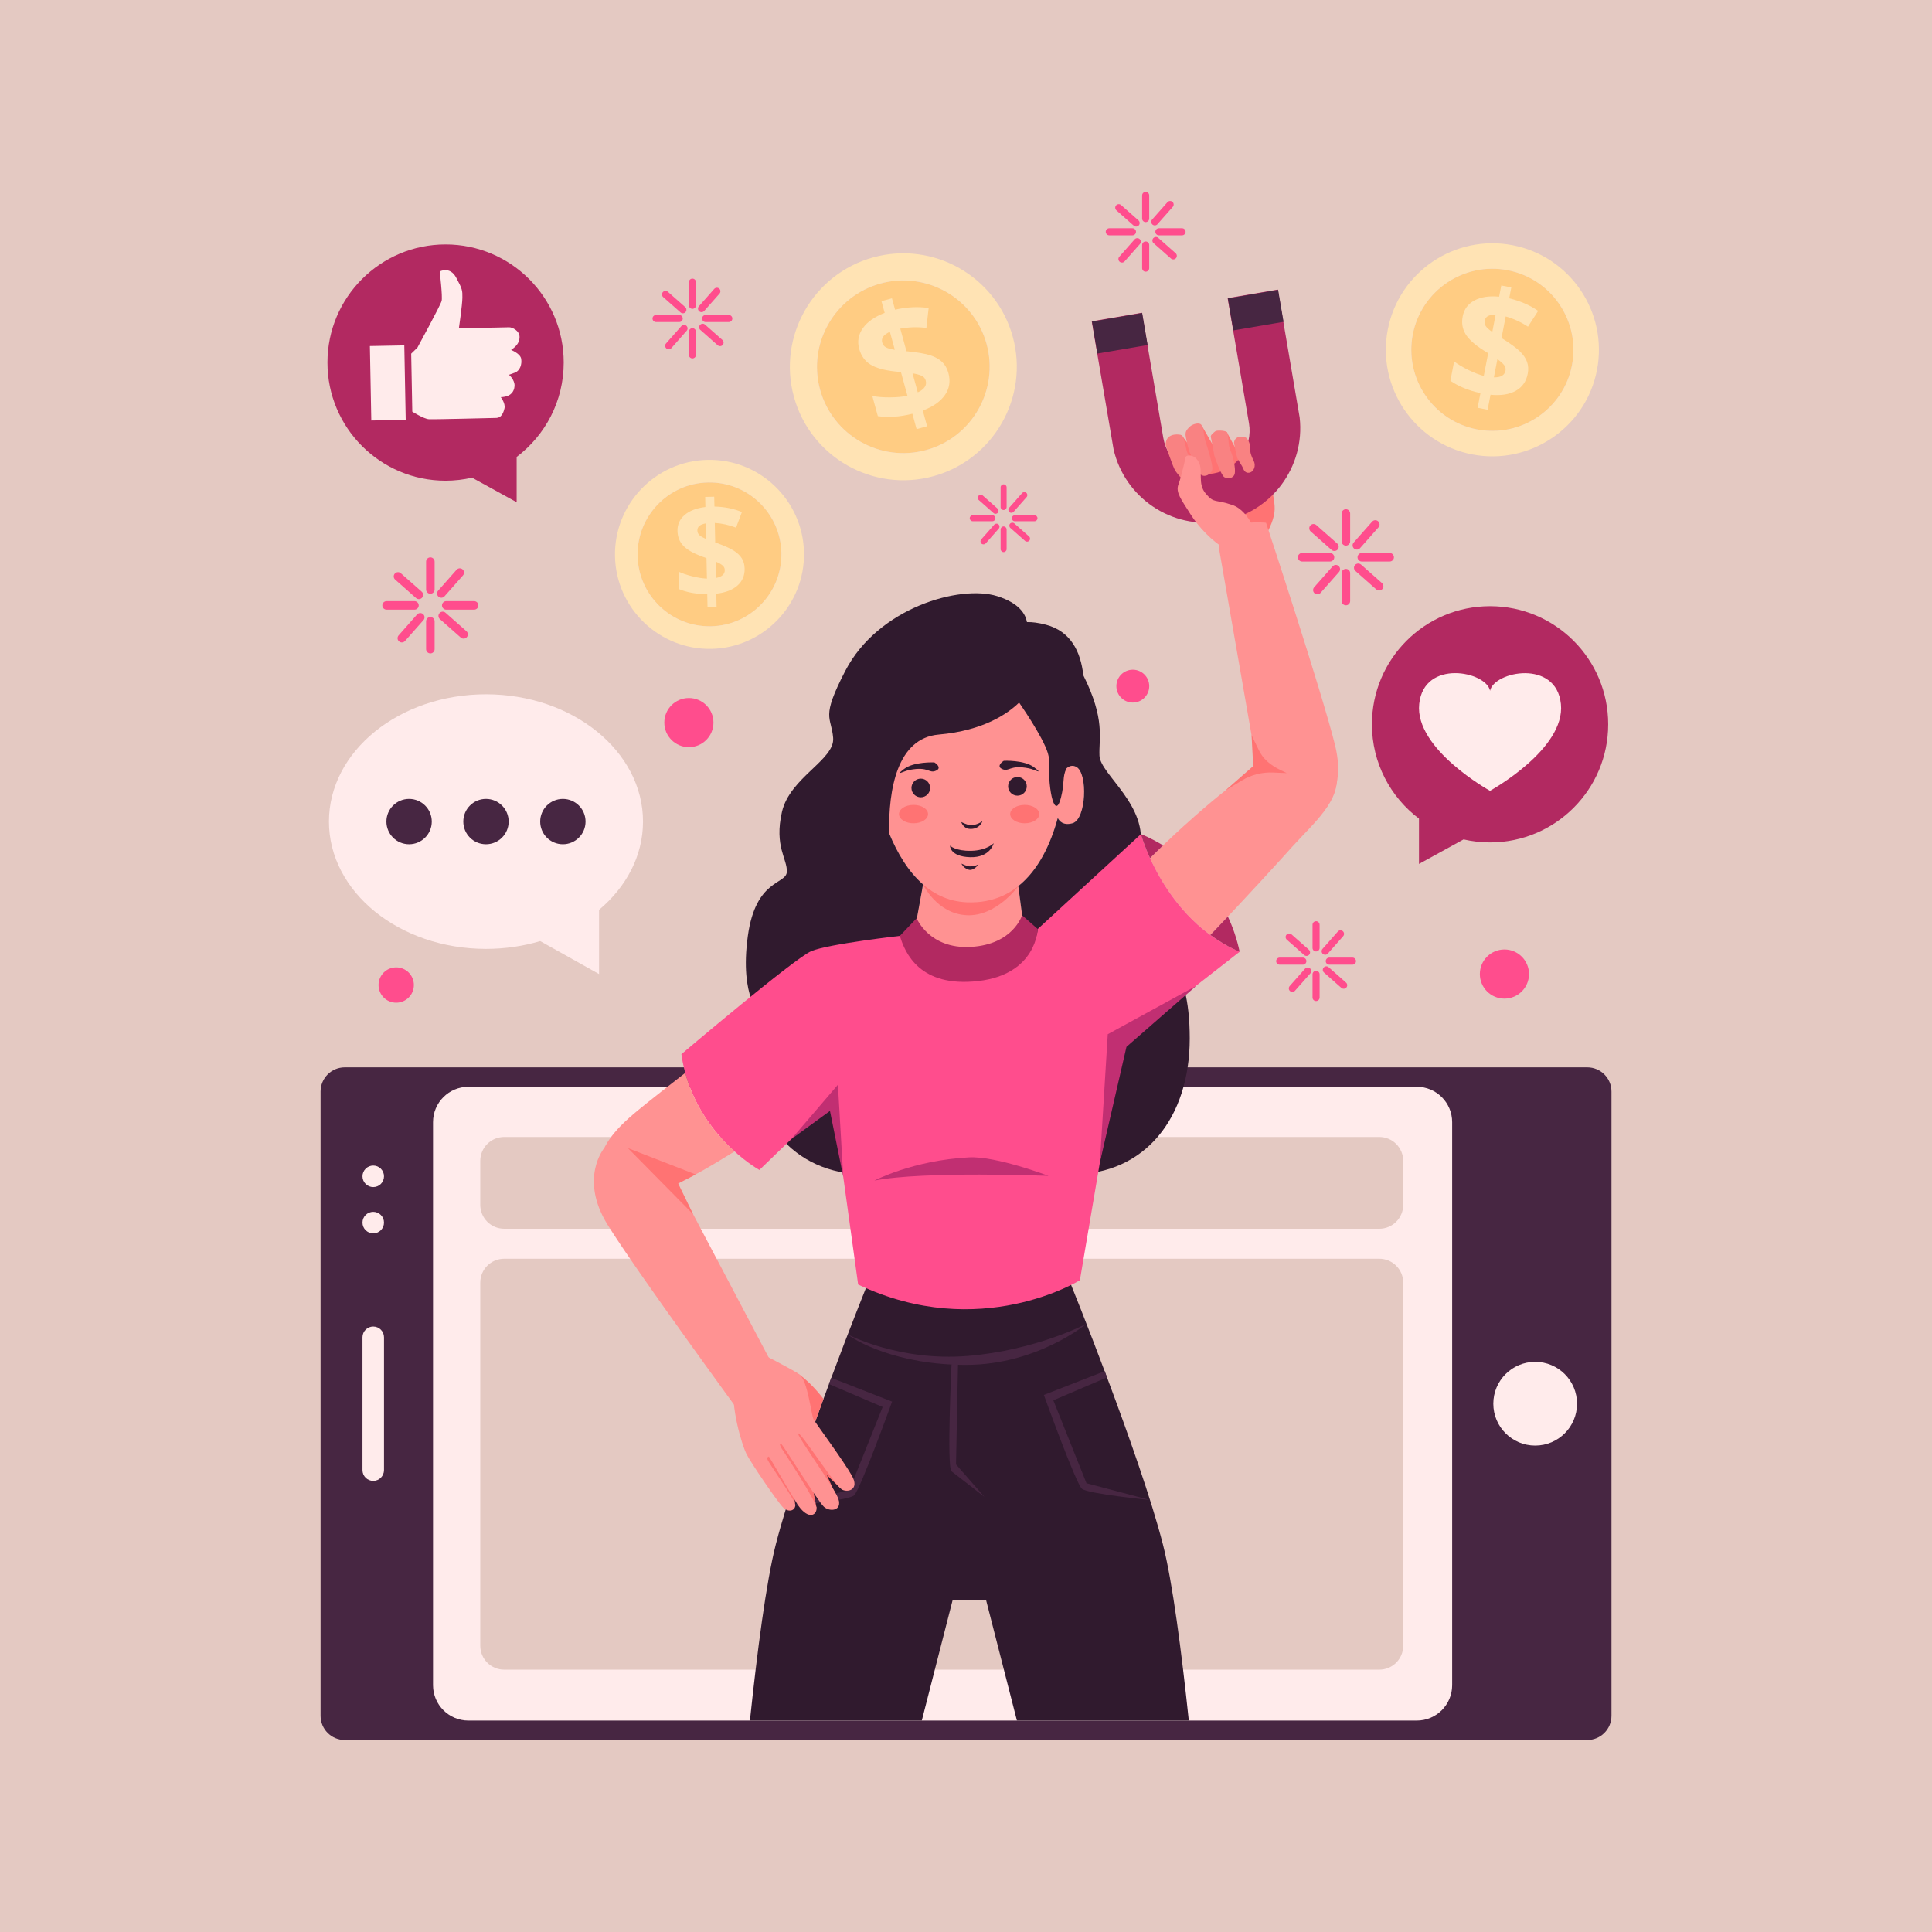 <?xml version="1.0" encoding="UTF-8"?>
<svg xmlns="http://www.w3.org/2000/svg" xmlns:xlink="http://www.w3.org/1999/xlink" version="1.1" x="0px" y="0px" viewBox="0 0 500 500" style="enable-background:new 0 0 500 500;" xml:space="preserve">
<g id="BACKGROUND">
	<rect style="fill:#E4C9C2;" width="500" height="500"></rect>
</g>
<g id="OBJECTS">
	<g>
		<g>
			<g>
				<g>
					<g>
						<path style="fill:#FFCC83;" d="M390.212,69.935c-11.356-2.198-22.384,5.254-24.582,16.61        c-2.198,11.357,5.254,22.384,16.61,24.582c11.356,2.198,22.383-5.254,24.581-16.611        C409.019,83.16,401.568,72.132,390.212,69.935z"></path>
						<path style="fill:#FFE3B4;" d="M391.465,63.462c-14.925-2.888-29.418,6.905-32.307,21.83        c-2.888,14.926,6.905,29.419,21.831,32.307c14.925,2.888,29.418-6.905,32.306-21.831        C416.183,80.843,406.39,66.35,391.465,63.462z M382.241,111.126c-11.356-2.198-18.808-13.225-16.61-24.582        c2.198-11.356,13.225-18.808,24.582-16.61c11.356,2.198,18.807,13.225,16.61,24.581        C404.624,105.873,393.597,113.324,382.241,111.126z"></path>
					</g>
					<g>
						<path style="fill:#FFE3B4;" d="M395.373,96.741c-0.388,2.005-1.425,3.476-3.111,4.413c-1.686,0.937-3.858,1.272-6.515,1.007        l-0.75,3.878l-2.592-0.502l0.736-3.803c-3.065-0.658-5.659-1.723-7.782-3.194l0.967-4.995c0.993,0.755,2.221,1.49,3.685,2.205        c1.465,0.715,2.795,1.228,3.991,1.538l1.135-5.865l-1.172-0.737c-2.307-1.467-3.869-2.878-4.686-4.234        c-0.817-1.356-1.062-2.885-0.732-4.587c0.354-1.829,1.361-3.194,3.021-4.097c1.659-0.902,3.793-1.232,6.403-0.988l0.56-2.895        l2.592,0.502l-0.546,2.819c2.863,0.685,5.362,1.77,7.495,3.256l-2.634,4.083c-1.812-1.188-3.735-2.07-5.768-2.647l-1.08,5.581        c2.276,1.422,3.867,2.58,4.774,3.475c0.906,0.895,1.522,1.806,1.846,2.732C395.533,94.612,395.588,95.631,395.373,96.741z         M384.24,82.967c-0.107,0.555-0.003,1.049,0.312,1.483c0.314,0.434,0.864,0.923,1.649,1.467l0.86-4.446        C385.388,81.396,384.447,81.895,384.24,82.967z M389.624,95.922c0.103-0.53-0.026-1.019-0.383-1.468        c-0.358-0.448-0.928-0.951-1.71-1.508l-0.912,4.711C388.39,97.699,389.392,97.121,389.624,95.922z"></path>
					</g>
				</g>
				<g>
					<g>
						<path style="fill:#FFCC83;" d="M227.865,73.377c-11.88,3.263-18.892,15.583-15.629,27.463        c3.263,11.881,15.583,18.892,27.463,15.629c11.88-3.263,18.891-15.582,15.628-27.463        C252.065,77.126,239.746,70.115,227.865,73.377z"></path>
						<path style="fill:#FFE3B4;" d="M226.006,66.606c-15.614,4.288-24.829,20.48-20.541,36.094        c4.288,15.614,20.48,24.829,36.094,20.541c15.614-4.288,24.828-20.48,20.54-36.094        C257.811,71.533,241.62,62.318,226.006,66.606z M239.699,116.469c-11.88,3.263-24.201-3.748-27.463-15.629        c-3.263-11.88,3.749-24.2,15.629-27.463c11.88-3.263,24.2,3.749,27.462,15.629C258.59,100.887,251.58,113.207,239.699,116.469        z"></path>
					</g>
					<g>
						<path style="fill:#FFE3B4;" d="M245.446,96.535c0.576,2.098,0.28,3.992-0.887,5.681c-1.168,1.691-3.083,3.036-5.745,4.036        l1.114,4.057l-2.712,0.745l-1.093-3.978c-3.238,0.818-6.217,1.026-8.938,0.624l-1.435-5.225        c1.304,0.252,2.824,0.374,4.559,0.366c1.736-0.009,3.249-0.147,4.537-0.416l-1.685-6.135l-1.467-0.15        c-2.895-0.312-5.053-0.922-6.473-1.83c-1.42-0.909-2.375-2.253-2.864-4.034c-0.525-1.913-0.209-3.692,0.95-5.338        c1.158-1.644,3.041-2.967,5.647-3.966l-0.832-3.028l2.712-0.745l0.81,2.949c3.057-0.698,5.955-0.841,8.693-0.429l-0.588,5.142        c-2.291-0.279-4.543-0.214-6.757,0.196l1.603,5.839c2.844,0.283,4.91,0.638,6.198,1.065c1.288,0.427,2.306,1.006,3.052,1.737        C244.595,94.427,245.128,95.374,245.446,96.535z M228.315,88.639c0.159,0.581,0.492,1.003,0.998,1.269        c0.505,0.266,1.261,0.473,2.267,0.622l-1.277-4.651C228.67,86.598,228.007,87.518,228.315,88.639z M239.571,98.468        c-0.152-0.554-0.506-0.961-1.059-1.22c-0.554-0.259-1.335-0.47-2.345-0.633l1.353,4.928        C239.231,100.746,239.915,99.722,239.571,98.468z"></path>
					</g>
				</g>
				<g>
					<g>
						<path style="fill:#FFCC83;" d="M183.223,124.86c-10.26,0.217-18.431,8.742-18.214,19.002        c0.217,10.261,8.742,18.431,19.002,18.214c10.26-0.217,18.431-8.742,18.213-19.002        C202.007,132.813,193.483,124.642,183.223,124.86z"></path>
						<path style="fill:#FFE3B4;" d="M183.099,119.012c-13.485,0.286-24.224,11.489-23.938,24.974        c0.286,13.485,11.489,24.224,24.974,23.938s24.223-11.489,23.937-24.974C207.787,129.464,196.584,118.726,183.099,119.012z         M184.012,162.076c-10.26,0.217-18.785-7.953-19.002-18.214c-0.217-10.26,7.954-18.785,18.214-19.002        c10.26-0.217,18.784,7.953,19.002,18.213C202.442,153.334,194.272,161.858,184.012,162.076z"></path>
					</g>
					<g>
						<path style="fill:#FFE3B4;" d="M192.711,147.143c0.038,1.812-0.586,3.282-1.873,4.409c-1.287,1.128-3.108,1.825-5.462,2.091        l0.074,3.504l-2.342,0.05l-0.073-3.436c-2.782,0.002-5.231-0.436-7.347-1.315l-0.096-4.513        c1.002,0.469,2.205,0.877,3.608,1.223c1.404,0.346,2.654,0.542,3.749,0.587l-0.112-5.299l-1.154-0.42        c-2.275-0.841-3.894-1.773-4.856-2.796c-0.962-1.023-1.46-2.303-1.493-3.842c-0.035-1.652,0.583-3.025,1.854-4.118        c1.27-1.092,3.06-1.777,5.368-2.055l-0.055-2.615l2.342-0.05l0.054,2.547c2.612,0.059,4.981,0.533,7.109,1.422l-1.521,4.034        c-1.794-0.692-3.626-1.097-5.498-1.217l0.107,5.042c2.24,0.807,3.837,1.515,4.79,2.122c0.953,0.607,1.658,1.281,2.112,2.024        C192.452,145.268,192.69,146.141,192.711,147.143z M180.48,137.279c0.011,0.501,0.194,0.911,0.548,1.228        c0.354,0.317,0.922,0.639,1.704,0.964l-0.085-4.017C181.182,135.702,180.46,136.311,180.48,137.279z M187.572,147.509        c-0.01-0.479-0.213-0.879-0.607-1.201c-0.395-0.322-0.983-0.652-1.765-0.989l0.09,4.256        C186.834,149.28,187.595,148.592,187.572,147.509z"></path>
					</g>
				</g>
			</g>
			<g>
				<g>
					<g>
						<path style="fill:#FF4D8D;" d="M111.378,144.243c-0.609,0-1.102,0.493-1.102,1.102v7.214c0,0.609,0.493,1.102,1.102,1.102        c0.609,0,1.102-0.493,1.102-1.102v-7.214C112.48,144.736,111.987,144.243,111.378,144.243z"></path>
						<path style="fill:#FF4D8D;" d="M111.378,159.684c-0.609,0-1.102,0.493-1.102,1.102V168c0,0.609,0.493,1.102,1.102,1.102        c0.609,0,1.102-0.493,1.102-1.102v-7.214C112.48,160.177,111.987,159.684,111.378,159.684z"></path>
						<path style="fill:#FF4D8D;" d="M107.265,155.571h-7.214c-0.609,0-1.102,0.493-1.102,1.102c0,0.609,0.493,1.102,1.102,1.102        h7.214c0.609,0,1.102-0.493,1.102-1.102C108.367,156.064,107.874,155.571,107.265,155.571z"></path>
						<path style="fill:#FF4D8D;" d="M122.705,155.571h-7.214c-0.609,0-1.102,0.493-1.102,1.102c0,0.609,0.493,1.102,1.102,1.102        h7.214c0.609,0,1.102-0.493,1.102-1.102C123.807,156.064,123.314,155.571,122.705,155.571z"></path>
					</g>
					<g>
						<path style="fill:#FF4D8D;" d="M119.72,147.358c-0.456-0.403-1.153-0.36-1.556,0.096l-4.776,5.407        c-0.403,0.456-0.36,1.153,0.096,1.556c0.456,0.403,1.153,0.36,1.556-0.096l4.776-5.407        C120.22,148.457,120.177,147.761,119.72,147.358z"></path>
						<path style="fill:#FF4D8D;" d="M109.497,158.93c-0.456-0.403-1.153-0.36-1.556,0.096l-4.776,5.406        c-0.403,0.456-0.36,1.153,0.096,1.556c0.456,0.403,1.153,0.36,1.556-0.096l4.776-5.406        C109.997,160.029,109.954,159.333,109.497,158.93z"></path>
						<path style="fill:#FF4D8D;" d="M109.138,153.124l-5.407-4.776c-0.456-0.403-1.153-0.36-1.556,0.096        c-0.403,0.456-0.36,1.153,0.096,1.556l5.407,4.777c0.456,0.403,1.153,0.36,1.556-0.096        C109.637,154.223,109.594,153.527,109.138,153.124z"></path>
						<path style="fill:#FF4D8D;" d="M120.71,163.347l-5.406-4.776c-0.456-0.403-1.153-0.36-1.556,0.096        c-0.403,0.456-0.36,1.153,0.096,1.556l5.406,4.776c0.456,0.403,1.153,0.36,1.556-0.096        C121.209,164.446,121.166,163.75,120.71,163.347z"></path>
					</g>
				</g>
				<g>
					<g>
						<path style="fill:#FF4D8D;" d="M348.318,131.787c-0.609,0-1.102,0.493-1.102,1.102v7.214c0,0.609,0.493,1.102,1.102,1.102        c0.609,0,1.102-0.493,1.102-1.102v-7.214C349.42,132.281,348.927,131.787,348.318,131.787z"></path>
						<path style="fill:#FF4D8D;" d="M348.318,147.228c-0.609,0-1.102,0.493-1.102,1.102v7.214c0,0.609,0.493,1.102,1.102,1.102        c0.609,0,1.102-0.493,1.102-1.102v-7.214C349.42,147.721,348.927,147.228,348.318,147.228z"></path>
						<path style="fill:#FF4D8D;" d="M344.205,143.115h-7.214c-0.609,0-1.102,0.493-1.102,1.102c0,0.609,0.493,1.102,1.102,1.102        h7.214c0.609,0,1.102-0.493,1.102-1.102C345.307,143.608,344.814,143.115,344.205,143.115z"></path>
						<path style="fill:#FF4D8D;" d="M359.645,143.115h-7.214c-0.609,0-1.102,0.493-1.102,1.102c0,0.609,0.493,1.102,1.102,1.102        h7.214c0.609,0,1.102-0.493,1.102-1.102C360.747,143.608,360.254,143.115,359.645,143.115z"></path>
					</g>
					<g>
						<path style="fill:#FF4D8D;" d="M356.66,134.902c-0.456-0.403-1.153-0.36-1.556,0.096l-4.776,5.407        c-0.403,0.456-0.36,1.153,0.096,1.556c0.456,0.403,1.153,0.36,1.556-0.096l4.776-5.407        C357.16,136.001,357.117,135.305,356.66,134.902z"></path>
						<path style="fill:#FF4D8D;" d="M346.437,146.474c-0.456-0.403-1.153-0.36-1.556,0.096l-4.776,5.406        c-0.403,0.456-0.36,1.153,0.096,1.556c0.456,0.403,1.153,0.36,1.556-0.096l4.776-5.406        C346.937,147.573,346.894,146.877,346.437,146.474z"></path>
						<path style="fill:#FF4D8D;" d="M346.078,140.668l-5.407-4.777c-0.456-0.403-1.153-0.36-1.556,0.096        c-0.403,0.456-0.36,1.153,0.096,1.556l5.407,4.777c0.456,0.403,1.153,0.36,1.556-0.096        C346.577,141.767,346.534,141.071,346.078,140.668z"></path>
						<path style="fill:#FF4D8D;" d="M357.65,150.891l-5.406-4.776c-0.456-0.403-1.153-0.36-1.556,0.096        c-0.403,0.456-0.36,1.153,0.096,1.556l5.406,4.776c0.456,0.403,1.153,0.36,1.556-0.096        C358.149,151.99,358.106,151.294,357.65,150.891z"></path>
					</g>
				</g>
				<g>
					<g>
						<path style="fill:#FF4D8D;" d="M179.2,72.103c-0.506,0-0.916,0.41-0.916,0.916v5.995c0,0.506,0.41,0.916,0.916,0.916        c0.506,0,0.916-0.41,0.916-0.916v-5.995C180.116,72.513,179.706,72.103,179.2,72.103z"></path>
						<path style="fill:#FF4D8D;" d="M179.2,84.935c-0.506,0-0.916,0.41-0.916,0.916v5.995c0,0.506,0.41,0.916,0.916,0.916        c0.506,0,0.916-0.41,0.916-0.916v-5.995C180.116,85.345,179.706,84.935,179.2,84.935z"></path>
						<path style="fill:#FF4D8D;" d="M175.782,81.517h-5.995c-0.506,0-0.916,0.41-0.916,0.916c0,0.506,0.41,0.916,0.916,0.916h5.995        c0.506,0,0.916-0.41,0.916-0.916C176.698,81.927,176.288,81.517,175.782,81.517z"></path>
						<path style="fill:#FF4D8D;" d="M188.613,81.517h-5.995c-0.506,0-0.916,0.41-0.916,0.916c0,0.506,0.41,0.916,0.916,0.916h5.995        c0.506,0,0.916-0.41,0.916-0.916C189.529,81.927,189.119,81.517,188.613,81.517z"></path>
					</g>
					<g>
						<path style="fill:#FF4D8D;" d="M186.133,74.692c-0.379-0.335-0.958-0.299-1.293,0.08l-3.969,4.493        c-0.335,0.379-0.299,0.958,0.08,1.293c0.379,0.335,0.958,0.299,1.293-0.08l3.969-4.493        C186.548,75.605,186.512,75.027,186.133,74.692z"></path>
						<path style="fill:#FF4D8D;" d="M177.637,84.308c-0.379-0.335-0.958-0.299-1.293,0.08l-3.969,4.493        c-0.335,0.379-0.299,0.958,0.08,1.293c0.379,0.335,0.958,0.299,1.293-0.08l3.969-4.493        C178.052,85.222,178.016,84.643,177.637,84.308z"></path>
						<path style="fill:#FF4D8D;" d="M177.338,79.483l-4.493-3.969c-0.379-0.335-0.958-0.299-1.293,0.08        c-0.335,0.379-0.299,0.958,0.08,1.293l4.493,3.969c0.379,0.335,0.958,0.299,1.293-0.08        C177.753,80.397,177.718,79.818,177.338,79.483z"></path>
						<path style="fill:#FF4D8D;" d="M186.955,87.979l-4.493-3.969c-0.379-0.335-0.958-0.299-1.293,0.08        c-0.335,0.379-0.299,0.958,0.08,1.293l4.493,3.969c0.379,0.335,0.958,0.299,1.293-0.08        C187.37,88.893,187.334,88.314,186.955,87.979z"></path>
					</g>
				</g>
				<g>
					<g>
						<path style="fill:#FF4D8D;" d="M259.734,125.349c-0.429,0-0.777,0.348-0.777,0.777v5.088c0,0.429,0.348,0.777,0.777,0.777        c0.429,0,0.777-0.348,0.777-0.777v-5.088C260.511,125.697,260.163,125.349,259.734,125.349z"></path>
						<path style="fill:#FF4D8D;" d="M259.734,136.24c-0.429,0-0.777,0.348-0.777,0.777v5.088c0,0.429,0.348,0.777,0.777,0.777        c0.429,0,0.777-0.348,0.777-0.777v-5.088C260.511,136.588,260.163,136.24,259.734,136.24z"></path>
						<path style="fill:#FF4D8D;" d="M256.833,133.339h-5.088c-0.429,0-0.777,0.348-0.777,0.777c0,0.429,0.348,0.777,0.777,0.777        h5.088c0.429,0,0.777-0.348,0.777-0.777C257.61,133.687,257.262,133.339,256.833,133.339z"></path>
						<path style="fill:#FF4D8D;" d="M267.723,133.339h-5.088c-0.429,0-0.777,0.348-0.777,0.777c0,0.429,0.348,0.777,0.777,0.777        h5.088c0.429,0,0.777-0.348,0.777-0.777C268.5,133.687,268.152,133.339,267.723,133.339z"></path>
					</g>
					<g>
						<path style="fill:#FF4D8D;" d="M265.617,127.546c-0.322-0.284-0.813-0.254-1.097,0.068l-3.369,3.813        c-0.284,0.322-0.254,0.813,0.068,1.097c0.322,0.284,0.813,0.254,1.097-0.068l3.369-3.813        C265.97,128.322,265.939,127.83,265.617,127.546z"></path>
						<path style="fill:#FF4D8D;" d="M258.407,135.708c-0.322-0.284-0.813-0.254-1.097,0.068l-3.369,3.813        c-0.284,0.322-0.254,0.813,0.068,1.097c0.322,0.284,0.813,0.254,1.097-0.068l3.369-3.813        C258.759,136.483,258.729,135.992,258.407,135.708z"></path>
						<path style="fill:#FF4D8D;" d="M258.154,131.613l-3.813-3.369c-0.322-0.284-0.813-0.254-1.097,0.068        c-0.284,0.322-0.254,0.813,0.068,1.097l3.813,3.369c0.322,0.284,0.813,0.254,1.097-0.068        C258.506,132.388,258.476,131.897,258.154,131.613z"></path>
						<path style="fill:#FF4D8D;" d="M266.315,138.823l-3.813-3.369c-0.322-0.284-0.813-0.254-1.097,0.068        c-0.284,0.322-0.254,0.813,0.068,1.097l3.813,3.369c0.322,0.284,0.813,0.254,1.097-0.068        C266.667,139.598,266.637,139.107,266.315,138.823z"></path>
					</g>
				</g>
				<g>
					<g>
						<path style="fill:#FF4D8D;" d="M296.499,49.656c-0.506,0-0.916,0.41-0.916,0.916v5.995c0,0.506,0.41,0.916,0.916,0.916        c0.506,0,0.916-0.41,0.916-0.916v-5.995C297.415,50.066,297.005,49.656,296.499,49.656z"></path>
						<path style="fill:#FF4D8D;" d="M296.499,62.488c-0.506,0-0.916,0.41-0.916,0.916V69.4c0,0.506,0.41,0.916,0.916,0.916        c0.506,0,0.916-0.41,0.916-0.916v-5.995C297.415,62.898,297.005,62.488,296.499,62.488z"></path>
						<path style="fill:#FF4D8D;" d="M293.081,59.07h-5.996c-0.506,0-0.916,0.41-0.916,0.916c0,0.506,0.41,0.916,0.916,0.916h5.996        c0.506,0,0.916-0.41,0.916-0.916C293.997,59.48,293.587,59.07,293.081,59.07z"></path>
						<path style="fill:#FF4D8D;" d="M305.913,59.07h-5.995c-0.506,0-0.916,0.41-0.916,0.916c0,0.506,0.41,0.916,0.916,0.916h5.995        c0.506,0,0.916-0.41,0.916-0.916C306.828,59.48,306.418,59.07,305.913,59.07z"></path>
					</g>
					<g>
						<path style="fill:#FF4D8D;" d="M303.432,52.245c-0.379-0.335-0.958-0.299-1.293,0.08l-3.969,4.493        c-0.335,0.379-0.299,0.958,0.08,1.293c0.379,0.335,0.958,0.299,1.293-0.08l3.969-4.493        C303.847,53.158,303.811,52.58,303.432,52.245z"></path>
						<path style="fill:#FF4D8D;" d="M294.936,61.862c-0.379-0.335-0.958-0.299-1.293,0.08l-3.969,4.493        c-0.335,0.379-0.299,0.958,0.08,1.293c0.379,0.335,0.958,0.299,1.293-0.08l3.969-4.493        C295.351,62.775,295.315,62.197,294.936,61.862z"></path>
						<path style="fill:#FF4D8D;" d="M294.637,57.037l-4.493-3.969c-0.379-0.335-0.958-0.299-1.293,0.08        c-0.335,0.379-0.299,0.958,0.08,1.293l4.493,3.969c0.379,0.335,0.958,0.299,1.293-0.08        C295.052,57.95,295.017,57.372,294.637,57.037z"></path>
						<path style="fill:#FF4D8D;" d="M304.254,65.532l-4.493-3.969c-0.379-0.335-0.958-0.299-1.293,0.08        c-0.335,0.379-0.299,0.958,0.08,1.293l4.493,3.969c0.379,0.335,0.958,0.299,1.293-0.08        C304.669,66.446,304.633,65.867,304.254,65.532z"></path>
					</g>
				</g>
				<g>
					<g>
						<path style="fill:#FF4D8D;" d="M340.598,238.41c-0.506,0-0.916,0.41-0.916,0.916v5.995c0,0.506,0.41,0.916,0.916,0.916        c0.506,0,0.916-0.41,0.916-0.916v-5.995C341.514,238.82,341.104,238.41,340.598,238.41z"></path>
						<path style="fill:#FF4D8D;" d="M340.598,251.242c-0.506,0-0.916,0.41-0.916,0.916v5.995c0,0.506,0.41,0.916,0.916,0.916        c0.506,0,0.916-0.41,0.916-0.916v-5.995C341.514,251.652,341.104,251.242,340.598,251.242z"></path>
						<path style="fill:#FF4D8D;" d="M337.18,247.824h-5.995c-0.506,0-0.916,0.41-0.916,0.916c0,0.506,0.41,0.916,0.916,0.916h5.995        c0.506,0,0.916-0.41,0.916-0.916C338.095,248.234,337.685,247.824,337.18,247.824z"></path>
						<path style="fill:#FF4D8D;" d="M350.011,247.824h-5.995c-0.506,0-0.916,0.41-0.916,0.916c0,0.506,0.41,0.916,0.916,0.916        h5.995c0.506,0,0.916-0.41,0.916-0.916C350.927,248.234,350.517,247.824,350.011,247.824z"></path>
					</g>
					<g>
						<path style="fill:#FF4D8D;" d="M347.531,240.998c-0.379-0.335-0.958-0.299-1.293,0.08l-3.969,4.493        c-0.335,0.379-0.299,0.958,0.08,1.293c0.379,0.335,0.958,0.299,1.293-0.08l3.969-4.493        C347.946,241.912,347.91,241.333,347.531,240.998z"></path>
						<path style="fill:#FF4D8D;" d="M339.035,250.615c-0.379-0.335-0.958-0.299-1.293,0.08l-3.969,4.493        c-0.335,0.379-0.299,0.958,0.08,1.293c0.379,0.335,0.958,0.299,1.293-0.08l3.969-4.493        C339.45,251.529,339.414,250.95,339.035,250.615z"></path>
						<path style="fill:#FF4D8D;" d="M338.736,245.79l-4.493-3.969c-0.379-0.335-0.958-0.299-1.293,0.08        c-0.335,0.379-0.299,0.958,0.08,1.293l4.493,3.969c0.379,0.335,0.958,0.299,1.293-0.08        C339.151,246.704,339.115,246.125,338.736,245.79z"></path>
						<path style="fill:#FF4D8D;" d="M348.353,254.286l-4.493-3.969c-0.379-0.335-0.958-0.299-1.293,0.08        c-0.335,0.379-0.299,0.958,0.08,1.293l4.493,3.969c0.379,0.335,0.958,0.299,1.293-0.08        C348.768,255.199,348.732,254.621,348.353,254.286z"></path>
					</g>
				</g>
			</g>
			<g>
				<circle style="fill:#FF4D8D;" cx="178.284" cy="187.003" r="6.36"></circle>
				<circle style="fill:#FF4D8D;" cx="293.17" cy="177.57" r="4.252"></circle>
				<circle style="fill:#FF4D8D;" cx="389.344" cy="252.083" r="6.36"></circle>
				<circle style="fill:#FF4D8D;" cx="102.54" cy="254.923" r="4.572"></circle>
			</g>
			<g>
				<g>
					<path style="fill:#FFEBEB;" d="M166.411,212.624c0-18.196-18.195-32.946-40.639-32.946s-40.639,14.75-40.639,32.946       c0,18.196,18.195,32.946,40.639,32.946c4.932,0,9.657-0.713,14.031-2.018l-0.001,0.001l15.232,8.53v-16.61       C162.074,229.549,166.411,221.499,166.411,212.624z"></path>
					<g>
						<circle style="fill:#472642;" cx="105.874" cy="212.624" r="5.869"></circle>
						<circle style="fill:#472642;" cx="125.772" cy="212.624" r="5.869"></circle>
						<circle style="fill:#472642;" cx="145.671" cy="212.624" r="5.869"></circle>
					</g>
				</g>
				<g>
					<path style="fill:#B22961;" d="M145.888,93.831c0-16.884-13.687-30.571-30.571-30.571c-16.884,0-30.571,13.687-30.571,30.571       c0,16.884,13.687,30.571,30.571,30.571c2.357,0,4.649-0.276,6.853-0.781l11.54,6.347v-11.72       C141.105,112.67,145.888,103.81,145.888,93.831z"></path>
					<g>
						
							<rect x="95.879" y="89.466" transform="matrix(1 -0.019 0.019 1 -1.852 1.911)" style="fill:#FFEBEB;" width="8.906" height="19.27"></rect>
						<path style="fill:#FFEBEB;" d="M106.418,91.53l1.609-1.561c0,0,5.997-10.991,6.269-12.108c0.272-1.117-0.495-7.6-0.495-7.6        s2.606-1.454,4.244,1.559c1.637,3.013,1.644,3.364,1.621,5.237c-0.023,1.873-0.904,7.919-0.904,7.919        s12.257-0.261,13.018-0.275c0.761-0.014,2.679,0.857,2.682,2.525s-1.18,2.627-2.19,3.348c0,0,2.417,0.92,2.619,2.321        c0.202,1.401-0.264,3.049-1.718,3.574c-1.453,0.525-1.453,0.525-1.453,0.525s1.546,1.302,1.445,2.914        c-0.101,1.612-1.155,2.392-2.057,2.643c-0.902,0.251-1.503,0.233-1.503,0.233s1.26,1.622,0.955,2.901        c-0.305,1.279-0.854,2.452-2.104,2.476s-16.184,0.408-17.473,0.33c-1.289-0.078-4.28-1.953-4.28-1.953L106.418,91.53z"></path>
					</g>
				</g>
				<g>
					<path style="fill:#B22961;" d="M355.054,187.449c0-16.884,13.687-30.571,30.571-30.571c16.884,0,30.571,13.687,30.571,30.571       c0,16.884-13.687,30.571-30.571,30.571c-2.357,0-4.649-0.276-6.853-0.781l-11.54,6.347v-11.72       C359.837,206.288,355.054,197.428,355.054,187.449z"></path>
					<path style="fill:#FFEBEB;" d="M367.291,182.185c1.216-11.685,17.333-8.452,18.337-3.414c1.01-5.036,17.131-8.25,18.333,3.436       c1.202,11.687-18.349,22.454-18.349,22.454S366.075,193.87,367.291,182.185z"></path>
				</g>
			</g>
		</g>
		<g>
			<g>
				<g>
					<path style="fill:#472642;" d="M410.785,450.31H89.226c-3.458,0-6.261-2.803-6.261-6.261v-161.56       c0-3.458,2.803-6.261,6.261-6.261h321.559c3.458,0,6.261,2.803,6.261,6.261v161.56       C417.047,447.506,414.243,450.31,410.785,450.31z"></path>
					<g>
						<circle style="fill:#FFEBEB;" cx="397.301" cy="363.279" r="10.832"></circle>
						<g>
							<path style="fill:#FFEBEB;" d="M96.596,383.249L96.596,383.249c-1.537,0-2.784-1.246-2.784-2.784v-34.373         c0-1.537,1.246-2.784,2.784-2.784l0,0c1.537,0,2.784,1.246,2.784,2.784v34.373C99.38,382.003,98.134,383.249,96.596,383.249z         "></path>
							<g>
								<circle style="fill:#FFEBEB;" cx="96.596" cy="316.405" r="2.784"></circle>
								<circle style="fill:#FFEBEB;" cx="96.596" cy="304.431" r="2.784"></circle>
							</g>
						</g>
					</g>
				</g>
				<g>
					<path style="fill:#FFEBEB;" d="M366.658,445.282H121.227c-5.058,0-9.159-4.101-9.159-9.159v-145.71       c0-5.058,4.101-9.159,9.159-9.159h245.431c5.058,0,9.159,4.101,9.159,9.159v145.71       C375.817,441.182,371.716,445.282,366.658,445.282z"></path>
					<g>
						<path style="fill:#E4C9C2;" d="M356.96,318.001H130.484c-3.42,0-6.192-2.772-6.192-6.192V300.44        c0-3.42,2.772-6.192,6.192-6.192H356.96c3.42,0,6.192,2.772,6.192,6.192v11.369        C363.151,315.229,360.379,318.001,356.96,318.001z"></path>
						<path style="fill:#E4C9C2;" d="M356.96,432.106H130.484c-3.42,0-6.192-2.772-6.192-6.192v-93.961        c0-3.42,2.772-6.192,6.192-6.192H356.96c3.42,0,6.192,2.772,6.192,6.192v93.961        C363.151,429.334,360.379,432.106,356.96,432.106z"></path>
					</g>
				</g>
			</g>
			<g>
				<g>
					<g>
						<g>
							<path style="fill:#FF9292;" d="M239.014,228.235l-2.52,13.778c0,0,7.533,6.83,14.227,6.725         c6.694-0.105,14.395-7.36,14.395-7.36l-2.104-16.041L239.014,228.235z"></path>
							<path style="fill:#FF7373;" d="M238.878,228.885c0,0,3.553,7.577,11.281,7.971c7.728,0.394,13.377-7.527,13.377-7.527         l-0.523-3.992l-23.578,0.4L238.878,228.885z"></path>
						</g>
						<g>
							<path style="fill:#FF9292;" d="M278.581,198.498c-1.06-0.587-1.961-0.239-2.684,0.456c0.22-2.935,0.225-5.44,0.113-7.166         c-0.617-9.514-6.788-32.65-27.358-29.623c-11.02,1.622-17.022,7.835-20.33,14.103c-3.318,6.287-4.3,13.635-3.194,20.73         c0.311,1.996,0.731,4.294,1.286,6.741c-0.894-0.921-2.033-1.492-3.257-0.612c-2.803,2.014-1.058,13.755,2.577,14.333         c2.62,0.416,3.873-0.986,4.371-1.804c3.812,9.238,10.045,17.488,20.192,17.863c13.722,0.506,20.398-10.611,23.454-21.829         c0.437,0.863,1.478,2.026,3.829,1.356C281.129,212.036,281.585,200.162,278.581,198.498z"></path>
							<g>
								<g>
									<path style="fill:#301A2E;" d="M248.775,212.747c0,0,0.507,1.625,2.077,1.761c2.716,0.234,3.409-2.009,3.409-2.009           s-1.428,1.173-3.235,1.033C250.245,213.471,248.775,212.747,248.775,212.747z"></path>
									<g>
										<path style="fill:#301A2E;" d="M248.819,223.507c0,0,0.5,1.167,1.838,1.558c1.339,0.392,2.594-1.361,2.594-1.361            s-1.131,0.598-2.413,0.505C250.146,224.159,248.819,223.507,248.819,223.507z"></path>
										<path style="fill:#301A2E;" d="M245.864,218.856c0,0,1.395,1.417,5.466,1.334c4.071-0.083,5.841-1.97,5.841-1.97            s-0.868,3.789-6.136,3.618C245.768,221.667,245.864,218.856,245.864,218.856z"></path>
									</g>
								</g>
								<g>
									<g>
										<g>
											<g>
												<circle style="fill:#301A2E;" cx="238.299" cy="203.925" r="2.413"></circle>
												<path style="fill:#301A2E;" d="M241.835,197.317c0,0-5.312-0.278-7.886,1.713c-2.574,1.991-0.104,0.534,1.443,0.23              c5.028-0.988,4.984,1.025,6.837,0.197C243.465,198.906,242.88,197.999,241.835,197.317z"></path>
											</g>
										</g>
										<ellipse style="fill:#FF7373;" cx="236.418" cy="210.687" rx="3.76" ry="2.38"></ellipse>
									</g>
									<g>
										<g>
											<g>
												<circle style="fill:#301A2E;" cx="263.311" cy="203.503" r="2.413"></circle>
												<path style="fill:#301A2E;" d="M259.775,196.895c0,0,5.312-0.278,7.886,1.713c2.574,1.991,0.104,0.534-1.443,0.23              c-5.028-0.988-4.984,1.025-6.837,0.197C258.145,198.484,258.731,197.577,259.775,196.895z"></path>
											</g>
										</g>
										<ellipse style="fill:#FF7373;" cx="265.192" cy="210.687" rx="3.76" ry="2.38"></ellipse>
									</g>
								</g>
							</g>
						</g>
					</g>
					<path style="fill:#301A2E;" d="M295.264,241.135c-4.893-4.501-2.636-9.82-0.27-21.251       c2.366-11.431-10.238-19.396-10.453-24.306c-0.2-4.556,1.558-9.348-4.172-20.804c-0.693-6.241-3.332-11.425-9.672-13.096       c-2.022-0.533-3.63-0.722-4.917-0.68c-0.359-2.028-1.957-4.922-7.735-6.722c-9.621-2.997-30.798,2.987-39.272,19.317       c-6.447,12.426-3.628,11.69-3.154,17.368c0.473,5.678-11.198,10.23-13.248,19.152c-2.05,8.922,1.419,12.178,1.262,15.518       c-0.158,3.34-8.038,1.763-10.091,16.588c-1.127,8.135-0.21,13.273,0.846,16.258c-0.533,2.823-0.846,6.189-0.846,10.275       c0,20.458,11.503,35.187,30.487,35.187c8.87,0,18.717-2.054,26.693-4.243c7.976,2.189,17.823,4.243,26.693,4.243       c18.984,0,30.487-14.729,30.487-35.187C307.9,248.295,300.157,245.635,295.264,241.135z M277.58,213.046       c-2.351,0.67-3.392-0.494-3.829-1.356c-1.841,6.757-4.999,13.473-10.215,17.639l0.121,0.92l1.46,11.128       c0,0-7.702,7.255-14.395,7.36c-6.694,0.105-14.227-6.725-14.227-6.725l2.139-11.694c-0.002-0.003-0.006-0.009-0.006-0.009       l0.252-1.424c-3.828-3.339-6.671-8.132-8.774-13.229c-0.052,0.085,0.069-0.095,0,0c-0.186-11.438,2.103-24.615,12.821-25.55       c11.664-1.017,17.951-5.477,20.818-8.285c1.681,2.438,7.745,11.449,7.689,14.508c-0.173,9.393,1.7,15.773,3.141,10.108       c1.014-3.987,0.298-5.382,1.446-7.59c0.702-0.619,1.56-0.905,2.562-0.35C281.585,200.162,281.129,212.036,277.58,213.046z"></path>
				</g>
				<g>
					<g>
						<path style="fill:#301A2E;" d="M238.563,445.272l7.969-31.14h0.789h7.097h0.789l7.969,31.14h44.484        c-1.874-17.789-4.212-35.901-6.715-45.65c-5.993-23.342-24.078-67.924-24.078-67.924l-52.362,0.631        c0,0-17.717,43.951-23.71,67.293c-2.503,9.749-4.841,27.861-6.715,45.65H238.563z"></path>
						<g>
							<g>
								<path style="fill:#472642;" d="M219.393,345.353c0,0,13.295,7.034,31.069,5.562c17.774-1.472,30.717-8.328,30.717-8.328          s-12.568,10.537-30.893,10.642C231.961,353.333,220.915,346.731,219.393,345.353z"></path>
								<path style="fill:#472642;" d="M246.255,353.137c0,0-1.268,26.692,0,27.639c1.268,0.946,8.523,6.624,8.523,6.624          l-7.36-8.412l0.526-26.497L246.255,353.137z"></path>
							</g>
							<path style="fill:#472642;" d="M285.887,354.857l-15.734,6.155c0,0,8.282,22.974,9.859,24.288         c1.577,1.314,17.614,2.905,17.614,2.905l-16.447-4.35l-8.58-21.452l13.893-5.934L285.887,354.857z"></path>
							<path style="fill:#472642;" d="M215.139,356.583l15.734,6.155c0,0-8.282,22.973-9.859,24.288s-17.45,2.905-17.45,2.905         l16.283-4.35l8.58-21.452l-13.893-5.934L215.139,356.583z"></path>
						</g>
					</g>
					<g>
						<g>
							<g>
								<path style="fill:#FF7373;" d="M305.891,112.729l3.896,5.286l1.263-7.793l3.078,5.364l3.34-3.789l2.816,5.198l2.761-2.99          c0,0,2.827,2.992,3.464,4.63s3.448,8.812,3.376,13.135c-0.071,4.323-4.677,11.339-6.99,10.903          c-2.313-0.436-10.84-5.192-12.537-7.432c-1.698-2.24-3.604-9.404-4.237-12.454S305.891,112.729,305.891,112.729z"></path>
								<g>
									<g>
										<path style="fill:#B22961;" d="M317.711,77.157l1.761,10.321l1.156,6.777l2.61,15.3            c1.045,6.123-3.073,11.934-9.196,12.979s-11.934-3.072-12.979-9.196l-2.61-15.3l-1.156-6.777l-1.761-10.321l-12.995,2.217            l5.415,31.743l0.232,1.363c2.872,12.568,15.1,20.846,27.965,18.652s21.657-14.059,20.199-26.868l-0.232-1.363            l-5.415-31.743L317.711,77.157z"></path>
										
											<rect x="283.153" y="81.989" transform="matrix(0.986 -0.168 0.168 0.986 -10.367 49.954)" style="fill:#472642;" width="13.182" height="8.396"></rect>
										
											<rect x="318.323" y="75.989" transform="matrix(0.986 -0.168 0.168 0.986 -8.858 55.783)" style="fill:#472642;" width="13.182" height="8.396"></rect>
									</g>
									<g>
										<g>
											<path style="fill:#F98282;" d="M301.668,115.246c0,0,1.87,5.551,2.447,6.493c0.577,0.943,3.243,4.098,4.151,4.051             s1.572,0.369,1.87-1.74c0.298-2.109-2.392-4.893-3.066-7.598s-0.763-3.775-1.604-3.937             C304.625,112.354,301.605,112.155,301.668,115.246z"></path>
											<path style="fill:#F98282;" d="M307.975,117.257c0,0,1.506,3.185,2.293,4.887c0.786,1.701,2.697,0.975,3.36-0.205             s-1.59-7.395-1.76-8.045s-0.417-3.38-1.014-4.004s-2.278-0.15-3.019,0.6c-0.741,0.75-0.977,1.106-1.023,1.795             S307.46,116.165,307.975,117.257z"></path>
											<path style="fill:#F98282;" d="M313.345,113.002c0,0,0.733,3.964,0.922,4.863c0.189,0.899,1.857,5.216,2.575,5.625             c0.718,0.409,2.312,0.443,2.678-0.81c0.366-1.253-0.431-4.782-1.089-6.103c-0.658-1.32-0.388-4.354-0.963-4.782             s-2.595-0.454-2.932-0.193C314.2,111.865,313.267,112.578,313.345,113.002z"></path>
											<path style="fill:#F98282;" d="M319.349,114.625c0,0,0.669,3.583,1,4.216s1.137,1.724,1.408,2.461             c0.271,0.736,0.874,1.281,1.799,0.97c0.925-0.312,1.549-1.708,0.891-3.028c-0.658-1.32-0.931-2.03-0.899-3.332             c0.032-1.302-0.794-2.5-1.103-2.653S319.603,112.38,319.349,114.625z"></path>
										</g>
										<path style="fill:#FF9292;" d="M306.862,118.265c0,0-1.116,5.106-1.886,7.113c-0.77,2.007,0.685,3.816,3.05,7.579            c2.189,3.486,5.569,7.035,9.39,9.344c3.822,2.309,7.258,0.761,7.939-0.968c0.681-1.729-1.817-9.059-6.396-10.637            c-4.579-1.578-4.663-0.306-6.902-2.937c-2.24-2.63-0.608-5.858-1.807-8.136            C309.051,117.345,306.978,117.745,306.862,118.265z"></path>
									</g>
								</g>
							</g>
							<g>
								<g>
									<path style="fill:#FF9292;" d="M315.454,141.805c0,0,9.463,54.255,10.515,60.353c1.051,6.098,14.3,9.847,14.3,9.847           s8.622-5.431,5.257-19.1c-3.365-13.669-17.875-57.62-17.875-57.62S315.244,133.814,315.454,141.805z"></path>
									<path style="fill:#FF9292;" d="M345.736,199.846c-1.682-7.15-17.664-3.575-19.557-1.682           c-1.893,1.893-4.416,1.682-19.767,15.562c-2.945,2.662-5.912,5.503-8.786,8.355c2.554,5.614,7.411,13.892,15.616,19.892           c9.423-9.825,18.541-19.87,21.138-22.78C339.638,213.304,347.419,206.995,345.736,199.846z"></path>
								</g>
								<path style="fill:#FF7373;" d="M317.134,204.57l7.195-6.309l-0.433-8.028l1.765,3.651c1.131,2.534,3.198,4.182,5.694,5.393          l1.648,0.8l-3.628-0.148c-2.808-0.114-5.588,0.603-7.99,2.061L317.134,204.57z"></path>
							</g>
						</g>
						<g>
							<path style="fill:#FF4D8D;" d="M233.651,242.114c0,0,2.944,13.879,18.926,10.515c15.982-3.365,15.982-12.197,15.982-12.197         l26.707-24.551c0,0,5.991,22.028,25.55,30.44l-31.018,24.183l-10.32,60.807c0,0-25.85,16.159-57.394,1.123l-6.624-47.946         l-18.926,18.295c0,0-17.349-9.568-20.188-29.966c0,0,29.178-24.762,33.594-26.654         C214.357,244.27,233.651,242.114,233.651,242.114z"></path>
							<g>
								<path style="fill:#B22961;" d="M232.882,242.202l4.345-4.557c0,0,3.259,8.032,14.037,7.413          c10.988-0.631,13.248-8.201,13.248-8.201l4.048,3.575c0,0-0.263,11.724-15.404,13.459          C238.015,255.625,234.215,246.602,232.882,242.202z"></path>
								<path style="fill:#C12F72;" d="M226.284,305.536c0,0,9.989-5.263,24.529-6.014c6.983-0.361,20.542,4.789,20.542,4.789          S238.941,303.019,226.284,305.536z"></path>
								<polygon style="fill:#C12F72;" points="309.592,255.135 286.688,267.653 284.65,300.842 291.529,270.921         "></polygon>
								<polygon style="fill:#C12F72;" points="204.793,294.801 216.852,280.724 218.234,304.561 214.795,287.502         "></polygon>
								<g>
									<path style="fill:#B22961;" d="M320.817,246.32c-0.71-3.363-1.768-6.385-3.045-9.109c-1.485,1.573-3.006,3.167-4.533,4.76           C315.505,243.627,318.017,245.116,320.817,246.32z"></path>
									<path style="fill:#B22961;" d="M297.626,222.081c1.112-1.104,2.237-2.205,3.371-3.296           c-3.334-2.036-5.717-2.904-5.717-2.904s-0.005,0.016-0.008,0.024C295.319,216.07,296.014,218.538,297.626,222.081z"></path>
								</g>
							</g>
						</g>
						<g>
							<g>
								<g>
									<path style="fill:#FF9292;" d="M201.565,356.307c0,0-25.697-48.712-28.574-54.191c-2.877-5.479-16.636-4.969-16.636-4.969           s-6.533,7.82,0.874,19.791c7.407,11.971,34.736,49.325,34.736,49.325S204.224,363.845,201.565,356.307z"></path>
									<path style="fill:#FF9292;" d="M177.342,277.659c-4.651,3.608-8.281,6.483-9.86,7.75           c-6.157,4.94-12.832,10.433-12.352,17.763c0.48,7.329,14.548,5.466,16.972,4.331c3.086-1.445,4.415-1.031,18.005-9.52           C185.587,293.908,179.914,287.185,177.342,277.659z"></path>
								</g>
								<polygon style="fill:#FF7373;" points="180.016,303.94 162.509,297.134 179.37,314.224 175.52,306.292         "></polygon>
							</g>
							<g>
								<path style="fill:#FF7373;" d="M210.276,369.904c0.943-2.654,1.896-5.288,2.839-7.86c-1.679-2.174-5.194-6.298-8.554-7.517          c-4.632-1.681,2.997,11.725,4.782,14.091C209.696,369.085,209.999,369.508,210.276,369.904z"></path>
								<g>
									<polygon style="fill:#FF7373;" points="194.078,373.257 205.78,389.234 205.449,386.469 211.333,390.282 210.438,385.531            217.168,388.792 214,381.77 217.58,385.23 208.375,366.262          "></polygon>
									<path style="fill:#FF9292;" d="M196.266,349.927c0,0,8.429,4.256,10.598,5.758c2.17,1.502,3.088,10.515,3.672,11.6           s7.815,10.803,9.986,14.715c1.844,3.323-0.834,4.312-2.504,3.561s-10.487-14.521-11.405-14.604           c-0.918-0.083,9.041,13.519,10.292,16.774c1.252,3.255-2.142,3.672-3.728,2.17c-1.586-1.502-10.32-15.606-10.904-16.106           c-0.584-0.501-0.529,0.167-0.056,0.946c0.473,0.779,9.268,13.987,9.124,15.717c-0.167,2.003-2.531,2.74-5.146-1.433           c-2.615-4.173-7.205-12.309-7.26-12.087c-0.056,0.223-0.556,0-0.278,0.835c0.278,0.835,6.788,10.014,7.121,11.461           c0.334,1.447-1.447,2.504-3.116,0.89c-1.36-1.315-8.401-11.628-9.514-13.909c-1.113-2.281-4.145-11.934-3.227-18.944           C190.842,350.261,196.266,349.927,196.266,349.927z"></path>
								</g>
							</g>
						</g>
					</g>
				</g>
			</g>
		</g>
	</g>
</g>
</svg>
